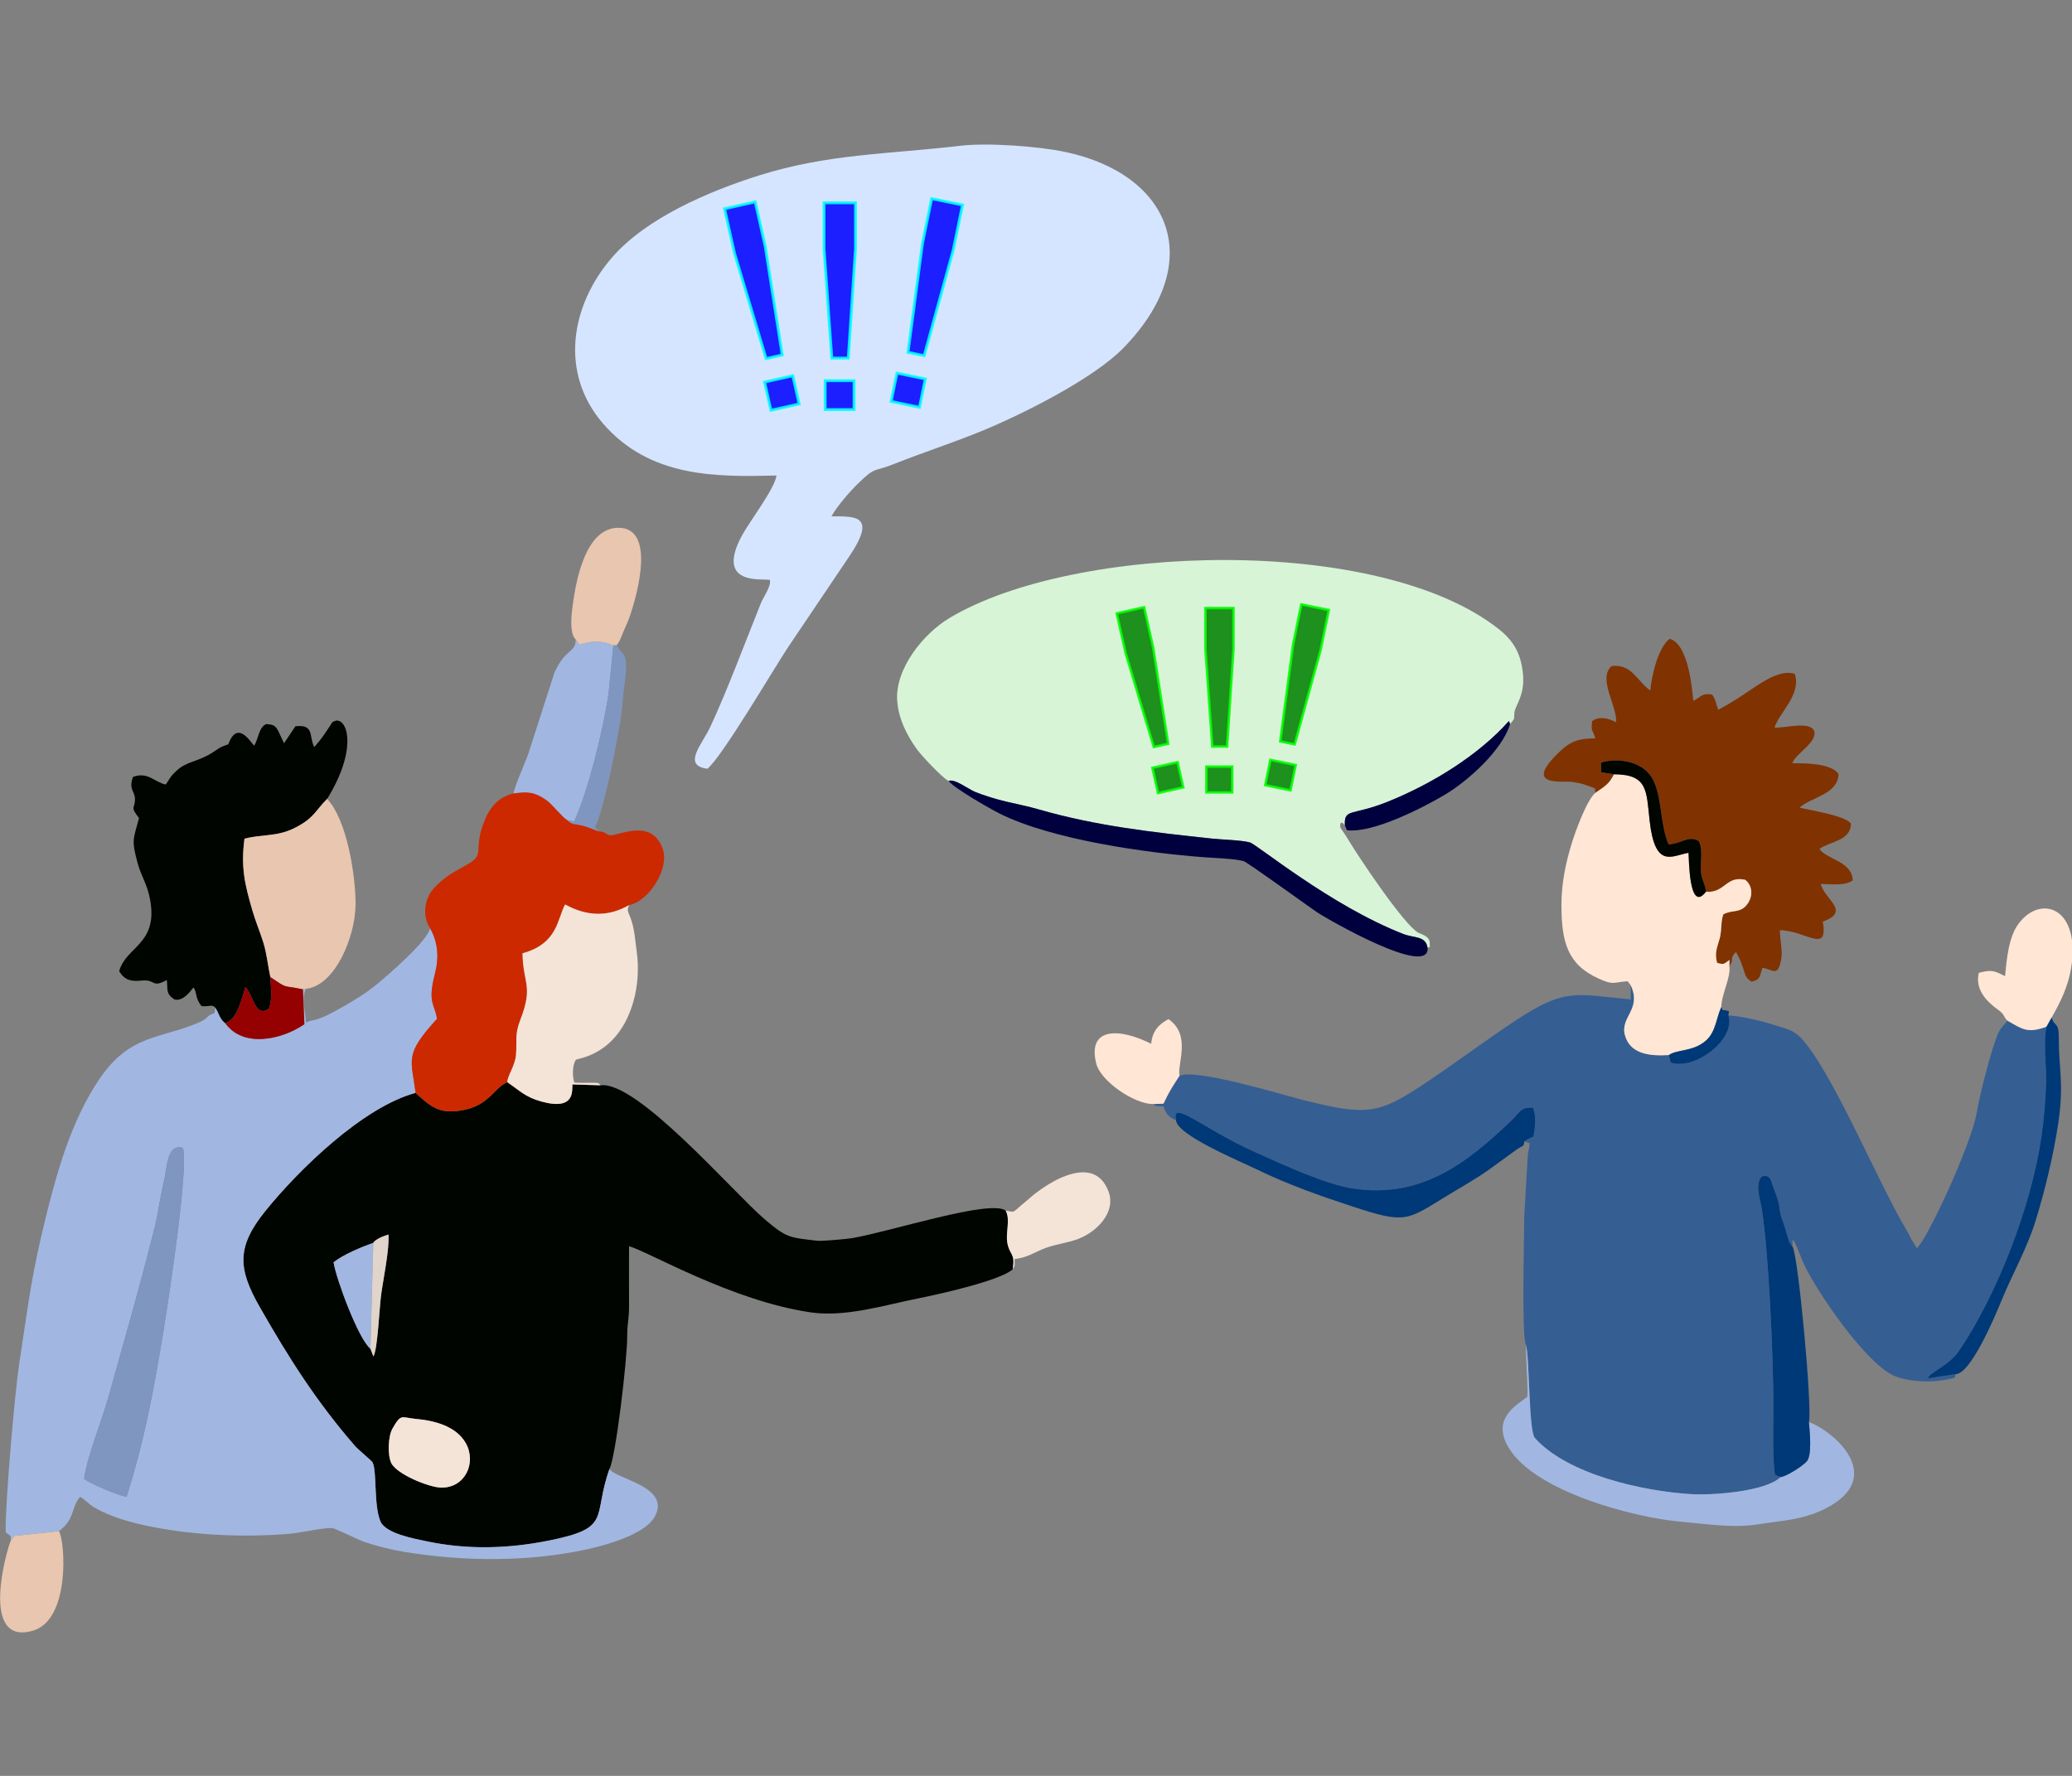 <?xml version="1.0" encoding="UTF-8" standalone="no"?>
<svg
   version="1.1"
   width="350"
   height="300"
   viewBox="0 0 350 300"
   id="svg31"
   sodipodi:docname="03826.svg"
   inkscape:version="1.3.2 (091e20e, 2023-11-25, custom)"
   inkscape:export-filename="03826.png"
   inkscape:export-xdpi="96"
   inkscape:export-ydpi="96"
   xmlns:inkscape="http://www.inkscape.org/namespaces/inkscape"
   xmlns:sodipodi="http://sodipodi.sourceforge.net/DTD/sodipodi-0.dtd"
   xmlns="http://www.w3.org/2000/svg"
   xmlns:svg="http://www.w3.org/2000/svg">
  <rect x="0" y="0" width="350" height="300" fill="#808080" stroke="none"/>
  <defs
     id="defs31" />
  <sodipodi:namedview
     id="namedview31"
     pagecolor="#ffffff"
     bordercolor="#000000"
     borderopacity="0.25"
     inkscape:showpageshadow="2"
     inkscape:pageopacity="0.0"
     inkscape:pagecheckerboard="0"
     inkscape:deskcolor="#d1d1d1"
     inkscape:document-units="px"
     inkscape:zoom="1.0078863"
     inkscape:cx="395.3819"
     inkscape:cy="492.119"
     inkscape:window-width="1920"
     inkscape:window-height="991"
     inkscape:window-x="-9"
     inkscape:window-y="-9"
     inkscape:window-maximized="1"
     inkscape:current-layer="svg31" />
  <g
     id="g33"
     transform="matrix(1.25,0,0,1.25,-84.622,-226.863)">
    <g
       id="g31"
       transform="matrix(-1,0,0,1,415.499,0)">
      <path
         d="m 122.277,324.075 -0.239,1.013 c -3.179,1.119 -8.838,-3.087 -7.805,-6.372 -1.696,0.1 -4.404,0.721 -5.971,1.227 -2.22,0.716 -3.001,0.682 -4.552,2.648 -4.178,5.295 -10.024,19.323 -13.616,25.264 -0.236,0.39 -0.39,0.719 -0.576,1.101 l -0.749,1.225 c -1.436,-1.219 -7.457,-14.224 -8.132,-18.508 -0.328,-2.078 -2.004,-8.664 -2.875,-10.566 -0.416,-0.908 -0.738,-0.944 -1.207,-1.694 -2.022,1.142 -2.708,1.793 -5.318,0.821 0.484,1.768 0.005,5.474 0.069,7.611 0.073,2.402 0.284,4.892 0.63,7.266 1.356,9.306 5.915,21.217 11.13,28.931 1.34,1.981 3.916,2.854 4.222,3.729 l -3.773,-0.574 c 0.19,0.528 -0.34,0.464 1.809,0.832 1.941,0.332 5.189,0.137 6.879,-0.785 3.84,-2.093 9.854,-10.898 11.716,-14.684 0.482,-0.981 1.099,-2.895 1.624,-3.589 l 0.052,0.943 c 0.307,-0.356 0.248,-0.267 0.433,-0.617 l 0.619,-2.074 c 0.307,-1.004 0.545,-1.318 0.698,-2.583 0.122,-1.01 0.418,-1.595 0.764,-2.53 0.406,-1.096 0.394,-1.943 1.628,-1.626 0.963,1.088 0.181,3.124 -0.02,4.435 -0.956,6.259 -1.476,18.967 -1.557,25.396 -0.026,2.07 0.166,9.062 -0.242,10.514 l -0.738,0.279 c 2.016,1.952 9.122,2.482 12.079,2.305 6.445,-0.386 16.674,-2.613 21.134,-7.597 0.842,-0.941 0.694,-10.903 1.202,-12.578 0.598,-1.246 0.224,-13.842 0.241,-17.165 l -0.489,-8.39 c -0.057,-0.791 -0.207,-0.834 -0.253,-1.709 l 0.74,-0.219 -0.399,-0.249 c -0.06,-0.034 -0.128,-0.071 -0.191,-0.105 -0.058,-0.032 -0.13,-0.063 -0.183,-0.09 -1.521,-0.789 0.708,0.595 -0.499,-0.236 -0.198,-1.323 -0.403,-2.631 0.061,-3.873 1.685,-0.154 1.765,0.598 2.891,1.678 6.082,5.837 12.278,10.625 21.473,9.229 3.729,-0.566 9.522,-3.264 13.125,-4.877 7.198,-3.223 11.434,-7.262 10.764,-4.356 1.017,-0.409 1.327,-0.802 1.72,-1.879 0.941,-0.071 0.77,0.134 1.399,-0.303 l -1.418,-0.045 c -0.86,-1.815 -1.187,-2.239 -2.169,-3.773 -2.285,-1.006 -13.857,2.561 -16.859,3.314 -8.511,2.134 -10.075,1.836 -16.179,-2.209 -4.164,-2.76 -8.179,-5.793 -12.335,-8.545 -6.736,-4.46 -8.043,-3.598 -15.6,-2.88 v -1.912 c -1.532,3.308 1.475,4.244 0.778,6.771 -0.732,2.654 -3.621,2.8 -5.936,2.661 z"
         style="fill:#355e93;fill-rule:evenodd"
         id="path1" />
      <path
         d="m 235.435,251.275 c -3.162,0 -6.232,-0.23 -2.355,5.475 l 8.213,12.187 c 1.984,2.99 8.926,14.839 10.915,16.448 3.447,-0.45 0.727,-3.269 -0.375,-5.628 -2.252,-4.817 -4.733,-11.459 -6.83,-16.69 -0.374,-0.933 -1.49,-2.424 -1.229,-3.215 1.092,-0.187 7.435,0.802 3.745,-6.021 -0.978,-1.807 -4.501,-6.44 -4.643,-8.077 8.119,0.196 17.093,0.318 23.445,-7.036 5.897,-6.827 4.372,-15.936 -1.204,-22.405 -4.645,-5.388 -13.211,-9.005 -19.858,-11.102 -9.394,-2.964 -17.668,-2.885 -27.184,-4.016 -3.723,-0.442 -10.619,0.052 -14.341,0.855 -14.195,3.065 -19.059,14.883 -7.723,26.489 4.118,4.215 14.027,9.156 19.576,11.384 3.778,1.518 7.621,2.774 11.348,4.252 2.972,1.179 2.497,0.305 4.966,2.714 1.092,1.065 2.828,3.065 3.537,4.383 z"
         style="fill:#d5e5ff;fill-rule:evenodd"
         id="path2" />
      <path
         d="m 294.935,379.196 c -0.718,1.522 -5.085,3.29 -6.706,3.335 -3.274,0.09 -4.862,-3.352 -3.378,-5.999 1.298,-2.315 4.25,-3.062 6.747,-3.284 1.964,-0.175 1.964,-0.811 3.174,1.324 0.588,1.038 0.671,3.544 0.162,4.624 z m 2.421,-29.749 c 1.716,0.615 4.06,1.599 5.371,2.633 -0.363,2.288 -3.359,10.361 -4.982,11.684 l -0.405,1.042 c -0.569,-0.915 -0.813,-6.66 -1.038,-8.308 -0.297,-2.18 -1.132,-6.149 -0.998,-8.165 0.649,0.194 1.73,0.598 2.052,1.113 z m -30.721,-21.285 c -4.975,-0.614 -17.922,14.486 -22.147,18.087 -2.988,2.547 -3.308,2.476 -7.167,2.925 -0.557,0.065 -3.997,-0.241 -4.633,-0.35 -5.264,-0.897 -18.871,-5.338 -20.8,-3.708 -0.649,1.236 0.041,2.904 -0.209,4.315 -0.316,1.78 -1.102,1.326 -0.724,3.605 1.732,1.55 10.216,3.417 12.661,3.901 4.441,0.879 9.871,2.588 14.527,1.926 10.786,-1.534 22.267,-8.366 24.654,-8.946 0,2.72 0.013,5.442 -0.002,8.162 -0.008,1.52 0.257,2.418 0.246,3.834 -0.024,3.251 1.554,16.479 2.395,18.081 2.359,6.617 -0.454,7.968 8.242,9.706 5.478,1.094 11.009,1.25 16.486,0.084 1.655,-0.352 5.524,-1.04 6.225,-2.684 0.935,-2.193 0.45,-6.852 1.079,-7.992 0.124,-0.224 1.921,-1.695 2.378,-2.221 5.208,-6.005 8.916,-11.845 12.882,-18.804 2.963,-5.199 3.089,-8.126 -0.776,-12.921 -4.528,-5.617 -13.233,-14.076 -20.309,-15.975 -2.159,1.977 -3.374,3.022 -6.779,2.25 -3.198,-0.725 -3.874,-2.966 -5.614,-3.694 -1.707,1.16 -2.4,1.992 -4.569,2.601 -4.702,1.319 -4.149,-1.562 -4.237,-2.3 z"
         style="fill:#000500;fill-rule:evenodd"
         id="path3" />
      <path
         d="m 143.74,279.356 0.146,-0.429 c 4.144,4.657 10.462,8.542 16.467,10.943 4.77,1.907 5.822,0.821 5.708,3.166 0.664,-0.699 0.125,-0.302 0.575,-0.322 0.195,0.778 -0.003,0.524 -1.031,2.254 -1.286,2.164 -7.515,11.521 -9.489,12.591 -0.248,0.135 -1.524,0.424 -1.522,1.355 0.003,1.186 -0.082,0.274 0.289,0.682 0.247,-1.663 1.784,-1.298 3.308,-1.893 9.846,-3.845 19.8,-12.137 20.719,-12.37 1.258,-0.319 3.687,-0.363 5.079,-0.51 8.014,-0.85 15.658,-1.705 23.386,-3.93 1.647,-0.474 2.838,-0.691 4.459,-1.072 1.285,-0.302 2.976,-0.815 4.203,-1.312 0.901,-0.365 2.781,-1.841 3.573,-1.472 0.853,-0.416 3.716,-3.483 4.308,-4.315 1.381,-1.942 2.448,-4.073 2.636,-6.5 0.334,-4.325 -3.521,-9.082 -7.032,-11.193 -16.892,-10.158 -58.301,-11.314 -74.367,1.57 -2.024,1.623 -2.904,3.394 -3.16,5.969 -0.291,2.935 1.065,4.228 1.161,5.265 0.097,1.052 -0.128,0.6 0.583,1.524 z"
         style="fill:#d7f4d7;fill-rule:evenodd"
         id="path4" />
      <path
         d="m 323.08,336.627 c 2.232,-0.634 2.121,2.736 2.601,4.66 0.488,1.959 0.694,3.967 1.201,5.99 2.134,8.511 3.962,14.735 6.259,22.998 0.823,2.962 2.984,8.374 3.291,11.089 -1.018,0.729 -4.549,2.212 -5.731,2.409 -2.467,-7.747 -3.708,-14.585 -5.013,-22.577 -0.649,-3.972 -3.398,-21.807 -2.608,-24.568 z m -31.438,-7.441 c 7.075,1.899 15.781,10.358 20.309,15.975 3.865,4.795 3.74,7.722 0.776,12.921 -3.966,6.958 -7.674,12.799 -12.882,18.804 -0.457,0.527 -2.254,1.997 -2.378,2.221 -0.629,1.14 -0.144,5.799 -1.079,7.992 -0.701,1.644 -4.57,2.332 -6.225,2.684 -5.477,1.165 -11.008,1.01 -16.486,-0.084 -8.696,-1.737 -5.883,-3.088 -8.242,-9.706 -0.647,1.357 -8.435,2.347 -6.096,6.499 1.334,2.367 6.548,3.811 9.075,4.366 7.923,1.739 16.697,1.673 24.656,0.374 1.824,-0.297 3.643,-0.742 5.395,-1.325 0.905,-0.301 4.134,-1.933 4.527,-1.924 1.702,0.041 4.079,0.664 5.889,0.807 6.106,0.483 12.656,0.196 18.654,-1.013 2.464,-0.496 5.336,-1.266 7.515,-2.565 0.864,-0.515 1.262,-1.081 1.929,-1.431 1.254,1.441 0.632,2.974 2.856,4.637 l 6.014,0.643 0.466,0.577 c 0.098,-0.907 0.015,-0.438 0.718,-1.08 0.083,-3.995 -1.276,-19.185 -1.813,-22.666 -1.28,-8.296 -1.602,-11.978 -3.849,-20.872 -1.536,-6.076 -3.411,-12.321 -6.91,-17.57 -4.239,-6.359 -8.495,-5.518 -13.736,-7.865 -1.084,-0.485 -0.721,-0.783 -1.918,-1.187 l -0.093,-0.748 c -0.532,0.711 -0.52,1.435 -1.339,2.099 -2.434,3.433 -7.688,2.247 -10.709,0.156 l 0.2,-4.712 -0.393,-0.076 c 0.659,1.427 10e-4,3.097 0,4.559 -1.283,-0.591 -1.048,0.159 -5.049,-2.151 -1.627,-0.939 -3.062,-1.795 -4.479,-2.961 -1.594,-1.311 -6.851,-5.844 -7.272,-7.619 -1.081,1.955 -1.219,3.962 -0.634,6.199 1.045,3.997 -0.056,4.116 -0.289,6.043 4.463,4.872 3.467,5.393 2.89,9.998 z"
         style="fill:#a1b7e1;fill-rule:evenodd"
         id="path5" />
      <path
         d="m 114.114,311.996 -0.032,-0.771 c 0.716,0.459 0.65,0.714 1.685,0.382 0.347,-1.331 0.019,-1.978 -0.341,-3.232 -0.316,-1.102 -0.144,-2.374 -0.504,-3.31 -1.255,-0.712 -2.313,-0.047 -3.309,-1.477 -0.727,-1.043 -0.622,-2.452 0.353,-3.196 2.62,-0.583 2.701,1.81 5.307,1.62 0.062,-1.156 0.698,-1.569 0.694,-3.212 -0.003,-1.185 -0.271,-2.708 0.295,-3.656 1.364,-0.815 2.437,0.443 4.068,0.454 1.126,-2.733 0.851,-5.867 1.926,-8.387 1.414,-3.314 5.753,-3.199 7.175,-2.645 l 0.005,1.286 -1.741,0.283 c 0.667,1.386 1.376,1.707 2.539,2.524 l 0.019,-0.621 c 1.424,-0.51 1.486,-0.618 2.992,-0.869 1.307,-0.218 7.012,0.834 1.734,-4.156 -1.503,-1.421 -2.667,-1.735 -4.745,-1.735 0.305,-1.258 0.607,-0.76 0.418,-2.338 -0.998,-0.691 -2.18,-0.405 -3.237,0.158 -0.183,-2.192 2.533,-5.894 0.596,-7.598 -2.777,-0.332 -3.515,2.172 -5.218,3.298 -0.17,-1.907 -1.031,-5.776 -2.619,-6.981 -2.48,0.689 -2.993,6.373 -3.202,8.4 -1.178,-0.622 -1.068,-1.047 -2.517,-0.878 -0.515,0.651 -0.547,1.318 -0.844,2.078 -1.853,-0.987 -3.001,-1.774 -4.69,-2.908 -1.477,-0.992 -3.843,-2.557 -5.651,-1.954 -0.945,2.831 2.177,5.29 2.722,7.282 -1.641,0.003 -4.758,-0.88 -5.342,0.418 -0.501,1.568 2.607,3.146 2.942,4.382 -1.741,0 -5.202,-0.017 -6.24,1.44 0.059,2.772 3.627,3.102 5.28,4.56 -1.49,0.359 -6.189,1.078 -6.96,2.16 0.045,2.36 2.833,2.382 4.258,3.422 -0.885,1.389 -4.448,1.668 -4.498,4.258 1.178,0.776 2.783,0.48 4.32,0.48 -0.512,2.114 -4.128,3.7 -0.281,5.081 -0.74,4.447 2.22,1.234 5.801,1.159 0,1.47 -0.397,2.69 -0.16,3.996 0.435,2.385 1.113,1.321 2.518,1.085 0.438,1.218 0.196,1.571 1.481,1.879 0.906,-0.583 0.815,-0.927 1.171,-1.949 0.137,-0.394 0.244,-0.639 0.405,-1.043 l 0.523,-1.026 c 0.956,0.946 0.177,1.098 0.901,1.858 z"
         style="fill:#803300;fill-rule:evenodd"
         id="path6" />
      <path
         d="m 271.134,292.317 c -0.632,0.707 -1.215,0.487 -2.247,0.798 -0.685,0.206 -1.344,0.484 -2.012,0.734 -1.297,0.069 -0.921,0.76 -2.186,0.436 -2.091,-0.535 -5.182,-1.531 -6.437,1.891 -0.979,2.668 1.845,7.122 4.543,7.633 2.893,1.654 5.726,1.503 8.64,-0.084 1.073,1.949 0.966,5.294 5.761,6.597 -0.091,4.246 -1.498,4.354 0.307,9.038 0.772,2.002 0.411,2.666 0.566,4.646 0.121,1.546 1.151,2.81 1.181,3.735 1.74,0.728 2.416,2.969 5.614,3.694 3.404,0.772 4.62,-0.273 6.779,-2.25 0.577,-4.606 1.573,-5.127 -2.89,-9.998 0.233,-1.927 1.334,-2.047 0.289,-6.043 -0.585,-2.237 -0.447,-4.244 0.634,-6.199 1.082,-1.647 0.828,-4.066 -0.653,-5.576 -1.605,-1.636 -2.569,-1.998 -4.534,-3.146 -2.249,-1.313 -0.626,-1.852 -2.077,-5.604 -0.773,-1.998 -1.884,-3.39 -4.016,-3.906 -1.844,-0.288 -2.828,-0.214 -4.403,0.871 -0.797,0.548 -2.258,2.442 -2.858,2.732 z"
         style="fill:#cd2900;fill-rule:evenodd"
         id="path7" />
      <path
         d="m 303.595,289.458 c 1.65,1.657 1.737,2.561 4.277,3.874 2.481,1.282 4.386,0.863 6.892,1.504 0.501,3.851 -0.017,6.096 -1.086,9.754 -0.433,1.48 -1.018,2.845 -1.466,4.287 -0.474,1.528 -0.603,3.126 -0.954,4.664 -0.039,1.368 -0.303,2.954 0.197,4.237 1.899,1.394 2.071,-1.818 3.184,-2.878 0.52,1.529 1.022,4.344 2.738,4.85 0.818,-0.664 0.807,-1.388 1.339,-2.099 0.495,-0.489 0.78,-0.068 1.858,-0.196 0.93,-1.176 0.543,-1.774 1.083,-2.517 l 0.274,0.34 c 0.023,0.028 0.072,0.092 0.099,0.124 0.533,0.634 1.338,1.403 2.205,1.154 1.191,-0.782 0.88,-1.329 1.022,-2.619 2.13,1.134 1.416,-0.132 3.432,0.072 1.361,0.138 2.246,-0.021 3.007,-1.261 -0.894,-3.347 -5.202,-3.596 -4.21,-9.5 0.383,-2.28 1.205,-3.205 1.746,-5.214 0.836,-3.101 0.535,-3.127 -0.218,-5.988 1.294,-1.661 0.524,-1.167 0.551,-2.615 0.019,-1.004 0.881,-1.254 0.263,-2.947 -2.014,-0.736 -2.843,0.673 -4.398,1.028 -0.209,-0.239 -0.033,-0.005 -0.3,-0.411 -0.483,-0.732 -0.444,-0.756 -1.186,-1.452 -1.341,-1.257 -2.667,-1.149 -4.638,-2.322 -1.193,-0.71 -0.898,-0.759 -2.353,-1.247 -1.266,-3.44 -3.084,-0.159 -3.497,0.178 -0.531,-0.751 -0.65,-2.641 -1.68,-2.921 -0.86,0.102 -1.106,0.113 -1.556,0.886 l -0.734,1.583 c -0.012,0.024 -0.043,0.088 -0.069,0.13 l -1.532,-2.296 c -2.587,-0.286 -1.794,1.303 -2.548,2.817 -1.121,-1.303 -1.198,-1.487 -2.066,-2.775 -0.514,-0.762 -0.247,-0.564 -0.876,-0.804 -1.595,-0.221 -2.897,3.947 1.2,10.582 z"
         style="fill:#000500;fill-rule:evenodd"
         id="path8" />
      <path
         d="m 117.273,302.011 c -2.606,0.19 -2.687,-2.203 -5.307,-1.62 -0.975,0.744 -1.079,2.153 -0.353,3.196 0.996,1.429 2.054,0.765 3.309,1.477 0.36,0.936 0.188,2.208 0.504,3.31 0.36,1.254 0.688,1.901 0.341,3.232 -1.035,0.333 -0.97,0.077 -1.685,-0.382 l 0.032,0.771 c -0.271,1.535 1.047,3.786 1.081,5.599 0.689,1.476 0.723,3.349 2.093,4.542 1.735,1.51 3.858,1.142 4.989,1.938 2.315,0.139 5.204,-0.007 5.936,-2.661 0.697,-2.527 -2.311,-3.463 -0.778,-6.771 l 0.422,-0.543 c 2.042,0.153 1.889,0.56 3.948,-0.375 4.2,-1.907 4.977,-4.964 4.992,-9.892 0.009,-2.981 -0.601,-5.811 -1.41,-8.431 -0.457,-1.481 -1.979,-5.72 -3.152,-6.746 -1.164,-0.817 -1.873,-1.138 -2.539,-2.524 -4.599,0.006 -4.366,2.239 -4.818,6.27 -0.738,6.576 -3.004,4.73 -5.255,4.34 -0.066,0.734 -0.051,8.255 -2.349,5.269 z"
         style="fill:#ffe6d5;fill-rule:evenodd"
         id="path9" />
      <path
         d="m 262.795,303.809 c 0.437,1.047 -0.048,0.79 -0.537,2.849 -0.268,1.132 -0.322,2.177 -0.489,3.35 -0.329,2.307 -0.17,4.711 0.453,6.88 2.085,7.265 7.533,7.608 7.753,7.827 0.53,0.774 0.466,2.328 0.219,3.079 -0.654,0.051 -1.222,0.037 -1.887,0.03 -1.669,-0.02 -1.302,0.018 -1.672,0.337 l 3.808,-0.119 c 0.089,0.738 -0.464,3.619 4.237,2.3 2.169,-0.609 2.862,-1.441 4.569,-2.601 -0.03,-0.925 -1.061,-2.189 -1.181,-3.735 -0.155,-1.98 0.206,-2.644 -0.566,-4.646 -1.805,-4.684 -0.397,-4.792 -0.307,-9.038 -4.795,-1.303 -4.688,-4.648 -5.761,-6.597 -2.913,1.587 -5.747,1.738 -8.64,0.084 z"
         style="fill:#f4e3d7;fill-rule:evenodd"
         id="path10" />
      <path
         d="m 306.475,315.116 0.393,0.076 c 2.935,-0.641 1.83,0.074 4.389,-1.653 0.351,-1.538 0.48,-3.136 0.954,-4.664 0.448,-1.442 1.033,-2.807 1.466,-4.287 1.069,-3.658 1.587,-5.903 1.086,-9.754 -2.506,-0.642 -4.411,-0.222 -6.892,-1.504 -2.539,-1.313 -2.627,-2.217 -4.277,-3.874 -2.625,2.774 -3.821,10.049 -3.843,14.142 -0.024,4.444 2.795,11.17 6.723,11.517 z"
         style="fill:#e9c6af;fill-rule:evenodd"
         id="path11" />
      <path
         d="m 107.179,381.109 c -0.82,-0.101 -2.963,-1.47 -3.538,-2.126 -0.749,-0.853 -0.383,-4.116 -0.288,-5.308 -3.463,1.266 -10.62,7.541 -2.083,11.764 2.966,1.467 5.885,1.568 8.983,2.057 3.426,0.541 7.127,-0.072 10.477,-0.366 6.176,-0.542 19.578,-4.01 23.172,-9.948 2.334,-3.856 -0.768,-5.64 -2.497,-6.917 -0.109,-1.119 0.19,-4.773 0.19,-7.027 -0.508,1.675 -0.36,11.637 -1.202,12.578 -4.46,4.984 -14.69,7.211 -21.134,7.597 -2.957,0.177 -10.063,-0.353 -12.079,-2.305 z"
         style="fill:#a1b7e1;fill-rule:evenodd"
         id="path12" />
      <path
         d="m 323.08,336.627 c -0.791,2.761 1.959,20.596 2.608,24.568 1.305,7.992 2.546,14.83 5.013,22.577 1.182,-0.196 4.714,-1.68 5.731,-2.409 -0.307,-2.714 -2.468,-8.127 -3.291,-11.089 -2.297,-8.264 -4.125,-14.487 -6.259,-22.998 -0.507,-2.023 -0.713,-4.031 -1.201,-5.99 -0.479,-1.924 -0.368,-5.294 -2.601,-4.66 z"
         style="fill:#7f96c0;fill-rule:evenodd"
         id="path13" />
      <path
         d="m 264.915,268.708 0.664,6.642 c 0.714,4.736 2.741,13.121 4.648,17.163 l 0.907,-0.196 c 0.6,-0.29 2.061,-2.184 2.858,-2.732 1.575,-1.085 2.559,-1.159 4.403,-0.871 -0.073,-0.837 -1.567,-4.173 -1.952,-5.246 l -3.565,-11.075 c -1.499,-3.335 -2.841,-2.627 -2.883,-4.468 l -0.509,0.693 c -1.716,-0.557 -2.947,-0.589 -4.572,0.091 z"
         style="fill:#a1b7e1;fill-rule:evenodd"
         id="path14" />
      <path
         d="m 154.884,309.596 c -0.302,4.059 13.452,-3.822 14.982,-4.848 1.062,-0.712 9.4,-6.772 9.906,-6.894 1.422,-0.343 3.722,-0.395 5.252,-0.508 7.771,-0.575 20.592,-2.355 27.691,-5.909 1.364,-0.683 6.121,-3.4 6.896,-4.401 -0.792,-0.369 -2.672,1.106 -3.573,1.472 -1.227,0.497 -2.918,1.01 -4.203,1.312 -1.622,0.382 -2.813,0.598 -4.459,1.072 -7.728,2.224 -15.372,3.08 -23.386,3.93 -1.392,0.148 -3.821,0.192 -5.079,0.51 -0.919,0.233 -10.873,8.525 -20.719,12.37 -1.524,0.595 -3.06,0.23 -3.308,1.893 z"
         style="fill:#00003e;fill-rule:evenodd"
         id="path15" />
      <path
         d="m 105.594,349.914 c -0.754,0.72 -2.72,21.9 -2.242,23.761 -0.095,1.192 -0.46,4.455 0.288,5.308 0.575,0.655 2.718,2.025 3.538,2.126 l 0.738,-0.279 c 0.408,-1.452 0.216,-8.445 0.242,-10.514 0.081,-6.429 0.601,-19.137 1.557,-25.396 0.2,-1.311 0.983,-3.347 0.02,-4.435 -1.234,-0.318 -1.222,0.529 -1.628,1.626 -0.346,0.935 -0.642,1.52 -0.764,2.53 -0.152,1.265 -0.391,1.58 -0.698,2.583 l -0.619,2.074 c -0.185,0.35 -0.126,0.26 -0.433,0.617 z"
         style="fill:#003977;fill-rule:evenodd"
         id="path16" />
      <path
         d="m 141.833,335.756 c 0.005,0.682 0.18,0.538 0.908,1.008 l 3.893,2.832 c 1.688,1.195 3.662,2.303 5.475,3.405 5.641,3.432 5.616,3.958 13.095,1.483 4.255,-1.408 8.497,-2.877 12.789,-4.971 2.069,-1.009 10.868,-4.657 10.883,-6.638 0.67,-2.906 -3.566,1.133 -10.764,4.356 -3.603,1.613 -9.396,4.311 -13.125,4.877 -9.194,1.396 -15.39,-3.392 -21.473,-9.229 -1.126,-1.08 -1.206,-1.833 -2.891,-1.678 -0.464,1.242 -0.259,2.55 -0.061,3.873 1.207,0.831 -1.022,-0.553 0.499,0.236 0.053,0.028 0.124,0.059 0.183,0.09 0.062,0.034 0.131,0.072 0.191,0.105 z"
         style="fill:#003977;fill-rule:evenodd"
         id="path17" />
      <path
         d="m 70.554,319.005 0.682,1.23 c 2.61,0.972 3.296,0.321 5.318,-0.821 0.606,-0.642 0.304,-0.789 1.194,-1.425 1.682,-1.203 3.179,-2.825 2.646,-5.033 -1.653,-0.398 -2.023,-0.348 -3.538,0.459 -0.23,-2.279 -0.481,-5.282 -1.831,-7.09 -3.041,-4.071 -8.487,-2.151 -7.083,6.123 0.394,2.322 1.397,4.449 2.613,6.557 z"
         style="fill:#ffe6d5;fill-opacity:1;fill-rule:evenodd"
         id="path18" />
      <path
         d="m 264.475,268.697 0.44,0.011 c 1.625,-0.68 2.856,-0.648 4.572,-0.091 l 0.509,-0.693 c 0.886,-0.853 0.591,-3.312 0.422,-4.59 -0.456,-3.448 -1.747,-10.51 -6.182,-10.519 -5.075,-0.011 -2.57,8.978 -1.534,11.996 0.238,0.694 0.555,1.304 0.848,2.032 0.205,0.511 0.562,1.474 0.927,1.854 z"
         style="fill:#e9c6af;fill-opacity:1;fill-rule:evenodd"
         id="path19" />
      <path
         d="m 210.953,353.036 c -0.378,-2.279 0.408,-1.825 0.724,-3.605 0.25,-1.411 -0.44,-3.079 0.209,-4.315 -1.007,0.089 -0.839,0.395 -1.711,-0.409 -0.572,-0.527 -1.014,-0.83 -1.56,-1.332 -0.806,-0.74 -2.271,-1.737 -3.258,-2.262 -2.644,-1.408 -5.979,-2.21 -7.347,1.38 -1.092,2.864 1.654,5.516 4.093,6.434 1.47,0.553 2.903,0.679 4.327,1.194 1.528,0.553 2.55,1.373 4.253,1.507 0.049,0.896 -0.117,0.804 0.27,1.409 z"
         style="fill:#f4e3d7;fill-opacity:1;fill-rule:evenodd"
         id="path20" />
      <path
         d="m 83.514,367.197 3.773,0.574 c -0.306,-0.875 -2.882,-1.748 -4.222,-3.729 -5.215,-7.714 -9.775,-19.625 -11.13,-28.931 -0.346,-2.374 -0.558,-4.864 -0.63,-7.266 -0.064,-2.136 0.415,-5.843 -0.069,-7.611 l -0.682,-1.23 c -0.411,1.381 -0.979,0.447 -0.97,2.82 0.016,4.181 -0.736,5.954 0.076,11.465 0.625,4.24 1.793,9.063 3.023,13.057 1.229,3.995 3.15,7.229 4.733,11.107 0.826,2.024 4.087,9.727 6.099,9.742 z"
         style="fill:#003977;fill-rule:evenodd"
         id="path21" />
      <path
         d="m 346.315,389.637 -0.466,-0.577 -6.014,-0.643 c -0.859,1.432 -1.533,11.963 3.494,13.445 7.33,2.162 3.537,-11.091 2.986,-12.225 z"
         style="fill:#e9c6af;fill-opacity:1;fill-rule:evenodd"
         id="path22" />
      <path
         d="m 188.407,326.875 c 0.982,1.534 1.309,1.957 2.169,3.773 l 1.418,0.045 c 2.441,0.038 7.074,-3.042 7.678,-5.507 1.203,-4.907 -3.16,-4.798 -7.438,-2.631 -0.156,-1.755 -1.039,-2.647 -2.338,-3.339 -3.135,2.181 -1.149,6.074 -1.489,7.659 z"
         style="fill:#ffe6d5;fill-opacity:1;fill-rule:evenodd"
         id="path23" />
      <path
         d="m 294.935,379.196 c 0.509,-1.081 0.426,-3.586 -0.162,-4.624 -1.21,-2.135 -1.21,-1.499 -3.174,-1.324 -2.498,0.223 -5.449,0.969 -6.747,3.284 -1.484,2.647 0.104,6.09 3.378,5.999 1.621,-0.045 5.988,-1.813 6.706,-3.335 z"
         style="fill:#f4e3d7;fill-opacity:1;fill-rule:evenodd"
         id="path24" />
      <path
         d="m 143.74,279.356 c 1.071,3.533 5.688,7.67 8.753,9.501 3.001,1.793 9.757,5.252 13.28,4.837 l 0.289,-0.658 c 0.114,-2.346 -0.939,-1.259 -5.708,-3.166 -6.005,-2.401 -12.323,-6.286 -16.467,-10.943 z"
         style="fill:#00003e;fill-rule:evenodd"
         id="path25" />
      <path
         d="m 266.875,293.849 c 0.668,-0.251 1.327,-0.528 2.012,-0.734 1.032,-0.311 1.615,-0.091 2.247,-0.798 l -0.907,0.196 c -1.907,-4.042 -3.934,-12.427 -4.648,-17.163 l -0.664,-6.642 -0.44,-0.011 c -0.885,1.694 -1.723,0.576 -1.023,5.682 0.156,1.142 0.21,2.323 0.366,3.474 0.346,2.552 1.227,7.032 1.806,9.474 0.328,1.382 1.16,4.856 1.772,5.949 z"
         style="fill:#7f96c0;fill-rule:evenodd"
         id="path26" />
      <path
         d="m 306.868,315.193 -0.2,4.712 c 3.02,2.091 8.275,3.277 10.709,-0.156 -1.716,-0.506 -2.218,-3.321 -2.738,-4.85 -1.113,1.06 -1.285,4.272 -3.184,2.878 -0.499,-1.284 -0.235,-2.869 -0.197,-4.237 -2.559,1.727 -1.454,1.012 -4.389,1.653 z"
         style="fill:#950000;fill-rule:evenodd"
         id="path27" />
      <path
         d="m 117.273,302.011 c 2.299,2.987 2.283,-4.535 2.349,-5.269 2.252,0.39 4.517,2.236 5.255,-4.34 0.452,-4.031 0.219,-6.264 4.818,-6.27 l 1.741,-0.283 -0.005,-1.286 c -1.422,-0.554 -5.761,-0.669 -7.175,2.645 -1.075,2.521 -0.8,5.655 -1.926,8.387 -1.631,-0.011 -2.704,-1.269 -4.068,-0.454 -0.566,0.949 -0.298,2.471 -0.295,3.656 0.004,1.643 -0.632,2.057 -0.694,3.212 z"
         style="fill:#000500;fill-rule:evenodd"
         id="path28" />
      <path
         d="m 297.745,363.764 c 1.622,-1.323 4.619,-9.397 4.982,-11.684 -1.311,-1.035 -3.654,-2.018 -5.371,-2.633 z"
         style="fill:#a1b7e1;fill-rule:evenodd"
         id="path29" />
      <path
         d="m 297.745,363.764 -0.389,-14.318 c -0.322,-0.515 -1.403,-0.919 -2.052,-1.113 -0.134,2.017 0.701,5.985 0.998,8.165 0.225,1.648 0.469,7.393 1.038,8.308 z"
         style="fill:#e1d4ca;fill-rule:evenodd"
         id="path30" />
      <path
         d="m 114.233,318.716 c -1.033,3.285 4.626,7.491 7.805,6.372 l 0.239,-1.013 c -1.131,-0.796 -3.255,-0.427 -4.989,-1.938 -1.371,-1.193 -1.405,-3.066 -2.093,-4.542 -0.388,0.749 0.088,0.182 -1.042,0.558 z"
         style="fill:#003977;fill-rule:evenodd"
         id="path31" />
    </g>
    <path
       d="m 234.38,269.192 -0.866,13.184 h -1.988 l -0.934,-13.184 v -5.522 h 3.789 z m -0.17,19.385 h -3.483 v -3.483 h 3.483 z"
       id="text31"
       style="font-size:15px;line-height:1.25;font-family:'Arial Unicode MS';-inkscape-font-specification:'Arial Unicode MS, Normal';text-align:center;letter-spacing:0px;word-spacing:0px;text-anchor:middle;opacity:0.866;fill:#008000;stroke:#00ff00;stroke-width:0.348"
       aria-label="!" />
    <path
       d="m 246.155,269.343 -3.503,12.74 -1.947,-0.4 1.738,-13.102 1.111,-5.409 3.711,0.763 z m -4.068,18.954 -3.412,-0.701 0.701,-3.412 3.412,0.701 z"
       id="path32"
       style="font-size:15px;line-height:1.25;font-family:'Arial Unicode MS';-inkscape-font-specification:'Arial Unicode MS, Normal';text-align:center;letter-spacing:0px;word-spacing:0px;text-anchor:middle;opacity:0.866;fill:#008000;stroke:#00ff00;stroke-width:0.348"
       aria-label="!" />
    <path
       d="m 223.515,268.946 2.042,13.054 -1.94,0.435 -3.799,-12.659 -1.209,-5.388 3.697,-0.83 z m 4.079,18.952 -3.398,0.763 -0.763,-3.398 3.398,-0.763 z"
       id="path33"
       style="font-size:15px;line-height:1.25;font-family:'Arial Unicode MS';-inkscape-font-specification:'Arial Unicode MS, Normal';text-align:center;letter-spacing:0px;word-spacing:0px;text-anchor:middle;opacity:0.866;fill:#008000;stroke:#00ff00;stroke-width:0.348"
       aria-label="!" />
    <path
       d="m 183.305,215.092 -0.972,14.794 h -2.231 L 179.053,215.092 v -6.196 h 4.251 z m -0.191,21.752 h -3.908 v -3.908 h 3.908 z"
       id="text31-5"
       style="font-size:15px;line-height:1.25;font-family:'Arial Unicode MS';-inkscape-font-specification:'Arial Unicode MS, Normal';text-align:center;letter-spacing:0px;word-spacing:0px;text-anchor:middle;opacity:0.866;fill:#0000ff;stroke:#00ffff;stroke-width:0.39"
       aria-label="!" />
    <path
       d="m 196.517,215.262 -3.93,14.295 -2.185,-0.449 1.951,-14.702 1.247,-6.069 4.164,0.856 z m -4.565,21.269 -3.828,-0.787 0.787,-3.828 3.828,0.787 z"
       id="path32-9"
       style="font-size:15px;line-height:1.25;font-family:'Arial Unicode MS';-inkscape-font-specification:'Arial Unicode MS, Normal';text-align:center;letter-spacing:0px;word-spacing:0px;text-anchor:middle;opacity:0.866;fill:#0000ff;stroke:#00ffff;stroke-width:0.39"
       aria-label="!" />
    <path
       d="m 171.112,214.816 2.291,14.648 -2.176,0.488 -4.263,-14.205 -1.357,-6.045 4.148,-0.931 z m 4.577,21.266 -3.813,0.856 -0.856,-3.813 3.813,-0.856 z"
       id="path33-6"
       style="font-size:15px;line-height:1.25;font-family:'Arial Unicode MS';-inkscape-font-specification:'Arial Unicode MS, Normal';text-align:center;letter-spacing:0px;word-spacing:0px;text-anchor:middle;opacity:0.866;fill:#0000ff;stroke:#00ffff;stroke-width:0.39"
       aria-label="!" />
  </g>
</svg>
